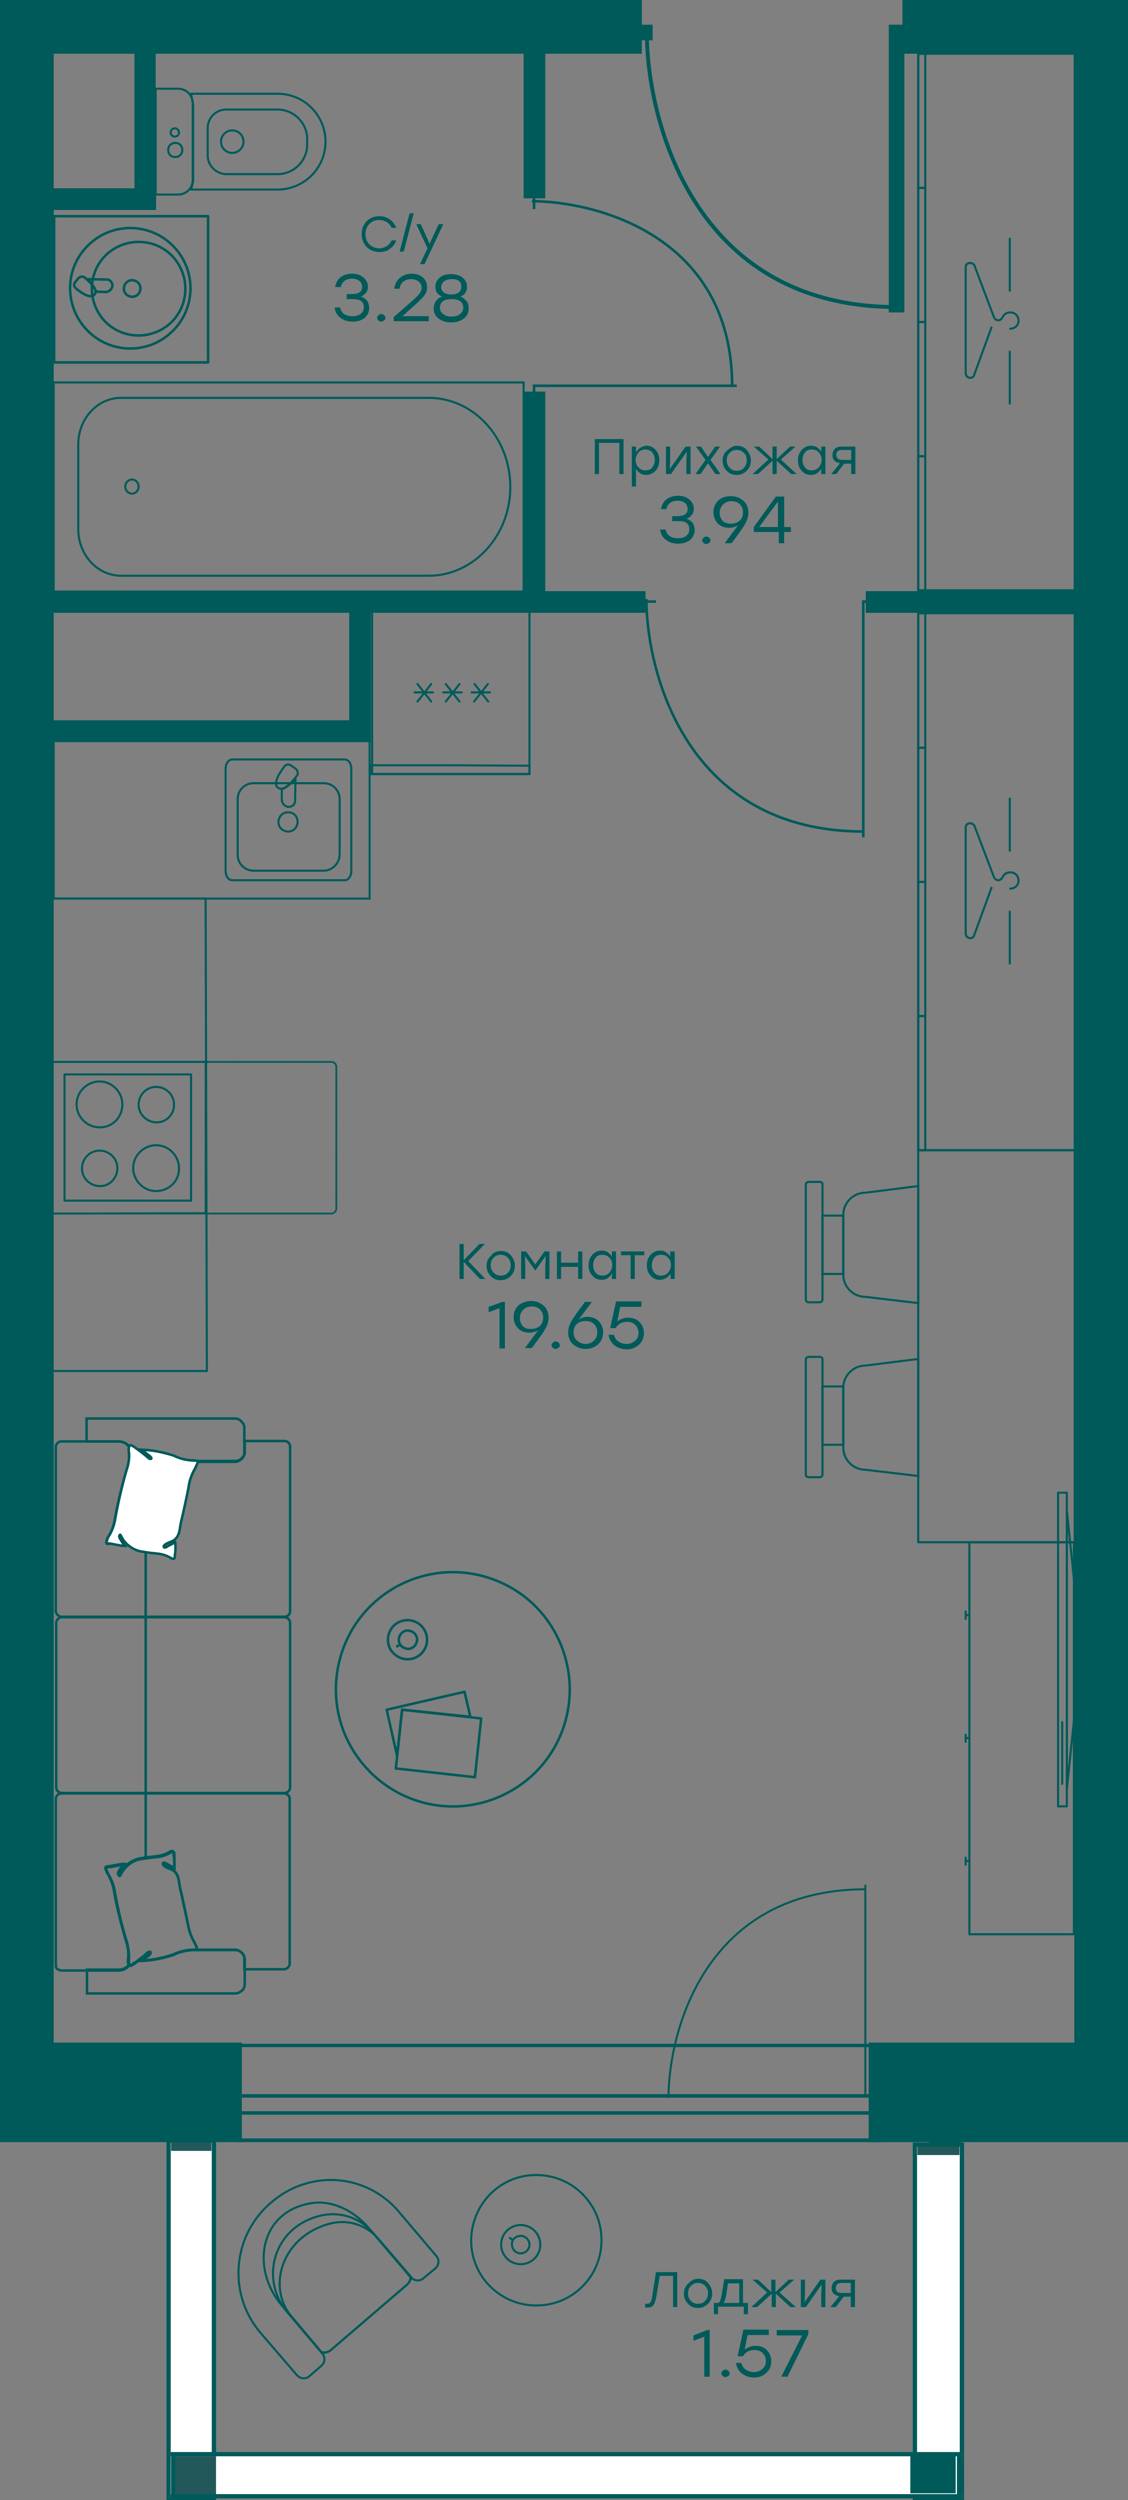 <?xml version="1.0" encoding="UTF-8" standalone="no"?>
<svg
   enable-background="new 0 0 700 700"
   viewBox="0 0 271 600.1"
   version="1.1"
   id="svg1382833"
   width="271"
   height="600.1"
   xmlns="http://www.w3.org/2000/svg"
   xmlns:svg="http://www.w3.org/2000/svg">
  <rect x="0" y="0" width="271" height="600.1" fill="#808080" stroke="none"/>
  <defs
     id="defs1382837" />
  <clipPath
     id="a">
    <path
       d="m 372.9,502.4 h 55.8 v 51.4 h -55.8 z"
       id="path1382406" />
  </clipPath>
  <clipPath
     id="b">
    <path
       d="m 342.1,96.3 h 49.4 v 52.3 h -49.4 z"
       id="path1382409" />
  </clipPath>
  <clipPath
     id="c">
    <path
       d="m 367.5,193.7 h 61.4 V 251 h -61.4 z"
       id="path1382412" />
  </clipPath>
  <g
     fill="#005a5a"
     id="g1382451"
     transform="translate(-214.5,-50)">
    <path
       d="m 214.5,540.3 h 58.1 v 23.9 h -58.1 z"
       id="path1382415" />
    <path
       d="m 423.2,540.3 h 62.3 v 23.9 h -62.3 z"
       id="path1382417" />
    <path
       d="M 214.5,50 H 368.7 V 62.9 H 214.5 Z"
       id="path1382419" />
    <path
       d="m 214.5,56.9 h 12.9 v 491.8 h -12.9 z"
       id="path1382421" />
    <path
       d="m 227.4,222.9 h 76.1 v 5.2 h -76.1 z"
       id="path1382423" />
    <path
       d="m 422.5,191.9 h 56.2 v 5.2 h -56.2 z"
       id="path1382425" />
    <path
       d="m 340.3,144 h 5.2 v 50.5 h -5.2 z"
       id="path1382427" />
    <path
       d="m 340.3,58 h 5.2 v 39.6 h -5.2 z"
       id="path1382429" />
    <path
       d="m 246.8,55.7 h 5.1 v 44.6 h -5.1 z"
       id="path1382431" />
    <path
       d="M 221.6,95.2 H 252 v 5.2 h -30.4 z"
       id="path1382433" />
    <path
       d="m 472.6,56.9 h 12.9 v 491.8 h -12.9 z"
       id="path1382435" />
    <path
       d="m 431.3,50 h 54.2 v 12.9 h -54.2 z"
       id="path1382437" />
    <path
       d="m 437.7,544.2 h 7.7 v 26.4 h -7.7 z"
       id="path1382439" />
    <path
       d="m 254.5,622.3 h 7.7 V 650 h -7.7 z"
       id="path1382441" />
    <path
       d="m 437.7,622.3 h 7.7 V 650 h -7.7 z"
       id="path1382443" />
    <path
       d="m 254.5,544.2 h 7.7 v 26.4 h -7.7 z"
       id="path1382445" />
    <path
       d="m 298.4,193.8 h 5.2 V 228 h -5.2 z"
       id="path1382447" />
    <path
       d="m 220,191.9 h 149.6 v 5.2 H 220 Z"
       id="path1382449" />
  </g>
  <g
     fill="none"
     stroke="#005a5a"
     id="g1382635"
     transform="translate(-214.5,-50)">
    <g
       stroke-width="0.5"
       id="g1382555">
      <g
         stroke-linecap="round"
         stroke-linejoin="round"
         id="g1382539">
        <path
           d="M 227.4,141.8 H 340.3 V 192 H 227.4 Z"
           id="path1382453" />
        <path
           d="m 317.5,188.2 h -73.9 c -5.7,0 -10.3,-5 -10.3,-11.2 v -20.3 c 0,-6.2 4.6,-11.2 10.3,-11.2 h 73.9 c 10.8,0 19.6,9.6 19.6,21.4 0,11.8 -8.9,21.3 -19.6,21.3 z"
           id="path1382455" />
        <ellipse
           cx="246.2"
           cy="166.8"
           rx="1.6"
           ry="1.7"
           id="ellipse1382457" />
        <path
           d="M 251.9,96.7 V 71.3 h 5.4 c 2,0 3.5,1.6 3.5,3.5 v 18.4 c 0,2 -1.6,3.5 -3.5,3.5 z"
           id="path1382459" />
        <path
           d="m 260.4,95.5 0.5,-1.9 V 75.2 l -0.5,-2.7 h 20.8 c 6.4,0 11.5,5.2 11.5,11.5 0,6.4 -5.2,11.5 -11.5,11.5 z"
           id="path1382461" />
        <path
           d="m 264.4,87.3 v -6.6 c 0,-2.4 2,-4.4 4.4,-4.4 h 12.4 c 3.9,0 7.1,3.2 7.1,7.1 v 1.3 c 0,3.9 -3.2,7.1 -7.1,7.1 h -12.4 c -2.4,-0.1 -4.4,-2 -4.4,-4.5 z"
           id="path1382463" />
        <path
           d="m 267.6,84 c 0,-1.5 1.2,-2.7 2.7,-2.7 1.5,0 2.7,1.2 2.7,2.7 0,1.5 -1.2,2.7 -2.7,2.7 -1.5,0 -2.7,-1.2 -2.7,-2.7 z"
           id="path1382465" />
        <path
           d="m 254.9,86 c 0,-0.9 0.7,-1.7 1.7,-1.7 1,0 1.7,0.7 1.7,1.7 0,1 -0.7,1.7 -1.7,1.7 -1,0 -1.7,-0.7 -1.7,-1.7 z"
           id="path1382467" />
        <path
           d="m 255.5,81.8 c 0,-0.6 0.5,-1 1,-1 0.6,0 1,0.5 1,1 0,0.6 -0.5,1 -1,1 -0.5,0 -1,-0.4 -1,-1 z"
           id="path1382469" />
        <path
           d="m 435.1,191.7 h 37.6 V 178.3 76.3 62.9 h -37.6 v 13.4 102 z"
           id="path1382471" />
        <path
           d="m 435.1,191.7 h 1.7 v -3.3 -25.5 -3.4 h -1.7 v 3.4 25.5 z"
           id="path1382473" />
        <path
           d="m 435.1,127.3 h 1.7 v 3.4 25.5 3.3 h -1.7 v -3.3 -25.5 z"
           id="path1382475" />
        <path
           d="m 435.1,95.1 h 1.7 v 3.3 25.5 3.4 h -1.7 v -3.4 -25.5 z"
           id="path1382477" />
        <path
           d="m 435.1,62.9 h 1.7 v 3.3 25.5 3.4 h -1.7 V 91.7 66.2 Z"
           id="path1382479" />
        <path
           d="m 457.2,128.9 c 1.1,0 2,-0.8 2,-1.9 0,-1.1 -0.8,-2 -1.9,-2 h -0.1 c -0.8,0 -1.5,0.4 -1.8,1.1 -0.2,0.4 -0.6,0.8 -1,0.8 -0.4,0 -0.8,-0.2 -1,-0.6 -0.1,-0.1 -0.2,-0.4 -0.2,-0.4 l -4.6,-12.2 c -0.3,-0.5 -0.9,-0.7 -1.5,-0.5 -0.4,0.2 -0.6,0.5 -0.6,0.9 v 25.5 c 0,0.6 0.5,1.1 1.1,1.1 0.4,0 0.8,-0.2 0.9,-0.6 l 4.2,-11.5"
           id="path1382481" />
        <path
           d="M 457.1,119.8 V 107.3"
           id="path1382483" />
        <path
           d="M 457.1,146.9 V 134.4"
           id="path1382485" />
        <path
           d="m 435.1,326.1 h 37.6 v -13.4 -102 -13.5 h -37.6 v 13.5 102 z"
           id="path1382487" />
        <path
           d="m 435.1,326.1 h 1.7 v -3.4 -25.5 -3.3 h -1.7 v 3.3 25.5 z"
           id="path1382489" />
        <path
           d="m 435.1,261.7 h 1.7 v 3.3 25.5 3.4 h -1.7 V 290.5 265 Z"
           id="path1382491" />
        <path
           d="m 435.1,229.5 h 1.7 v 3.3 25.5 3.4 h -1.7 v -3.4 -25.5 z"
           id="path1382493" />
        <path
           d="m 435.1,197.2 h 1.7 v 3.4 25.5 3.4 h -1.7 v -3.4 -25.5 z"
           id="path1382495" />
        <path
           d="m 457.2,263.3 c 1.1,0 2,-0.8 2,-1.9 0,-1.1 -0.8,-2 -1.9,-2 h -0.1 c -0.8,0 -1.5,0.4 -1.8,1.1 -0.2,0.4 -0.6,0.8 -1,0.8 -0.4,0 -0.8,-0.2 -1,-0.6 -0.1,-0.1 -0.2,-0.4 -0.2,-0.4 l -4.6,-12.1 c -0.3,-0.5 -0.9,-0.7 -1.5,-0.5 -0.4,0.2 -0.6,0.5 -0.6,0.9 v 25.5 c 0,0.6 0.5,1.1 1.1,1.1 0.4,0 0.8,-0.2 0.9,-0.6 l 4.2,-11.5"
           id="path1382497" />
        <path
           d="M 457.1,254.2 V 241.7"
           id="path1382499" />
        <path
           d="M 457.1,281.3 V 268.8"
           id="path1382501" />
        <path
           d="m 447.4,420.2 h 25.1 v 94.1 h -25.1 z"
           id="path1382503" />
        <path
           d="m 446.5,497.6 v -1.7"
           id="path1382505" />
        <path
           d="m 447.4,496.7 h -0.9"
           id="path1382507" />
        <path
           d="m 446.5,468.1 v -1.7"
           id="path1382509" />
        <path
           d="m 447.4,467.2 h -0.9"
           id="path1382511" />
        <path
           d="m 446.5,438.6 v -1.8"
           id="path1382513" />
        <path
           d="m 447.4,437.7 h -0.9"
           id="path1382515" />
        <path
           d="m 468.7,408.3 h 2.1 v 75.3 h -2.1 z"
           id="path1382517" />
        <path
           d="m 472.9,432.9 v 26.4 l -2.1,20.2 v -67 z"
           id="path1382519" />
        <path
           d="m 469.7,463.4 v 14.8"
           id="path1382521" />
        <path
           d="m 343.4,572.1 c 8.7,0 15.7,7.1 15.6,15.7 0,8.7 -7.1,15.7 -15.7,15.6 -8.7,0 -15.7,-7.1 -15.6,-15.7 0.1,-8.7 7.1,-15.7 15.7,-15.6 z"
           id="path1382523" />
        <path
           d="m 339.6,584.1 c 2.6,0 4.7,2.1 4.7,4.7 0,2.6 -2.1,4.7 -4.7,4.7 -2.6,0 -4.7,-2.1 -4.7,-4.7 0,-2.6 2.1,-4.7 4.7,-4.7 z"
           id="path1382525" />
        <path
           d="m 339.6,586.7 c 1.2,0 2.1,1 2.1,2.1 0,1.2 -1,2.1 -2.1,2.1 -1.2,0 -2.1,-1 -2.1,-2.1 -0.1,-1.2 0.9,-2.1 2.1,-2.1 z"
           id="path1382527" />
        <path
           d="M 337.7,587.7 337,587.2"
           id="path1382529" />
        <path
           d="m 282.2,603.4 c -7.7,-9.1 -5.2,-22.9 7.5,-24.6 4.7,-0.6 9.7,1.8 13.2,5.8 l 10.2,12 c 0,0.7 -0.3,1.4 -0.9,1.9 L 294,614.1 c -0.6,0.5 -1.5,0.7 -2.3,0.5 z"
           id="path1382531" />
        <path
           d="m 284.5,606 c -6,-7.1 -2.2,-19.4 9.5,-22.3 4.2,-1 8.5,0.4 11.3,3.6 l 8,9.3 c -0.1,0.7 -0.5,1.3 -1,1.8 L 294,614.1 c -0.6,0.5 -1.3,0.7 -2.1,0.7 z"
           id="path1382533" />
        <path
           d="m 287.8,574.2 c 8.2,-2.5 17.1,0.2 22.6,6.8 l 8.9,10.5 c 0.8,0.9 0.7,2.2 -0.2,3 l -2.9,2.4 c -0.9,0.8 -2.2,0.6 -3,-0.3 l -8.9,-10.4 c -2.9,-3.6 -7.5,-5.3 -12.1,-4.5 -12.1,2.4 -15.4,15.4 -8.7,23.3 l 8.4,9.9 c 0.8,0.9 0.7,2.2 -0.2,3 l -2.9,2.5 c -0.9,0.8 -2.2,0.6 -3,-0.3 l -8.6,-10 c -8,-9.2 -7,-23.2 2.2,-31.2 2.5,-2.2 5.3,-3.8 8.4,-4.7 z"
           id="path1382535" />
        <path
           d="m 435.1,326.1 h 37.6 v 94.1 h -37.6 z"
           id="path1382537" />
      </g>
      <g
         stroke-miterlimit="10"
         id="g1382553">
        <path
           d="m 412.1,341.8 v 14 h 5 v -14 z"
           id="path1382541" />
        <path
           d="M 408.1,334.3 V 362 c 0,0.4 0.3,0.6 0.7,0.6 h 2.6 c 0.4,0 0.7,-0.3 0.7,-0.6 v -27.7 c 0,-0.4 -0.3,-0.6 -0.7,-0.6 h -2.6 c -0.4,0 -0.7,0.3 -0.7,0.6 z"
           id="path1382543" />
        <path
           d="m 435.1,334.7 -12.7,1.6 c -2.9,0 -5.3,2.4 -5.3,5.3 V 356 c 0,2.9 2.4,5.3 5.3,5.3 l 12.7,1.5 z"
           id="path1382545" />
        <path
           d="m 412.1,382.8 v 14 h 5 v -14 z"
           id="path1382547" />
        <path
           d="M 408.1,376.3 V 404 c 0,0.4 0.3,0.6 0.7,0.6 h 2.6 c 0.4,0 0.7,-0.3 0.7,-0.6 v -27.7 c 0,-0.4 -0.3,-0.6 -0.7,-0.6 h -2.6 c -0.4,0 -0.7,0.3 -0.7,0.6 z"
           id="path1382549" />
        <path
           d="m 435.1,376.2 -12.7,1.6 c -2.9,0 -5.3,2.4 -5.3,5.3 v 14.4 c 0,2.9 2.4,5.3 5.3,5.3 l 12.7,1.5 z"
           id="path1382551" />
      </g>
    </g>
    <g
       stroke-linecap="round"
       stroke-linejoin="round"
       id="g1382571">
      <g
         stroke-width="0.6"
         id="g1382567">
        <path
           d="m 235,128.8 c 5.3,6 14.5,6.5 20.4,1.2 6,-5.3 6.5,-14.5 1.2,-20.4 -5.3,-6 -14.5,-6.5 -20.4,-1.2 -6,5.3 -6.5,14.4 -1.2,20.4 z"
           id="path1382557" />
        <path
           d="m 239.4,126.8 c 4.1,4.6 11.2,5 15.9,0.9 4.6,-4.1 5,-11.2 0.9,-15.9 -4.1,-4.6 -11.2,-5 -15.9,-0.9 -4.6,4.1 -5,11.2 -0.9,15.9 z"
           id="path1382559" />
        <path
           d="m 244.3,118.9 c -0.2,1.1 0.5,2.1 1.6,2.3 1.1,0.2 2.1,-0.5 2.3,-1.6 0.2,-1.1 -0.5,-2.1 -1.6,-2.3 -0.6,-0.1 -1.1,0 -1.6,0.4 -0.4,0.3 -0.6,0.8 -0.7,1.2 z"
           id="path1382561" />
        <path
           d="m 235.4,117 c 1,0.8 1.7,1.9 2.2,3 l 2.2,0.1 c 0.8,0 1.5,-0.5 1.7,-1.4 0.1,-0.6 -0.3,-1.2 -0.8,-1.5 -0.2,-0.1 -0.4,-0.1 -0.6,-0.1 z"
           id="path1382563" />
        <path
           d="m 233.3,116.8 -0.7,0.9 c -0.1,0.1 -0.2,0.2 -0.2,0.3 0,0.1 -0.1,0.3 -0.1,0.4 0,0.1 0,0.3 0.1,0.4 0.1,0.1 0.1,0.2 0.2,0.3 0.8,0.7 3.5,2.9 4.6,1.6 1.1,-1.3 -1.7,-3.5 -2.5,-4.2 -0.4,-0.2 -1,-0.1 -1.4,0.3 z"
           id="path1382565" />
      </g>
      <path
         d="m 241.1,137 h -13.6 v -35.1 h 37 V 137 Z"
         stroke-width="0.617"
         id="path1382569" />
    </g>
    <g
       stroke-width="0.5"
       id="g1382631">
      <g
         stroke-linejoin="round"
         id="g1382597">
        <path
           d="m 341.7,235.8 h -37.8 v -39.1 h 37.8 z"
           id="path1382573" />
        <g
           stroke-linecap="round"
           id="g1382595">
          <path
             d="m 341.7,233.8 -18.8,-0.1 h -19.5 v 2.1 h 38.3 z"
             id="path1382575" />
          <path
             d="m 314.8,218.4 3.3,-4.2"
             id="path1382577" />
          <path
             d="m 318.1,218.4 -3.3,-4.2"
             id="path1382579" />
          <path
             d="m 318.5,216.2 h -4.4"
             id="path1382581" />
          <path
             d="m 321.6,218.4 3.3,-4.2"
             id="path1382583" />
          <path
             d="m 324.9,218.4 -3.3,-4.2"
             id="path1382585" />
          <path
             d="M 325.4,216.2 H 321"
             id="path1382587" />
          <path
             d="m 328.4,218.4 3.3,-4.2"
             id="path1382589" />
          <path
             d="m 331.8,218.4 -3.3,-4.2"
             id="path1382591" />
          <path
             d="m 332.2,216.2 h -4.4"
             id="path1382593" />
        </g>
      </g>
      <path
         d="m 227.4,265.7 v -37.8 h 75.9 v 37.8 h -37.8 z"
         stroke-miterlimit="22.926"
         id="path1382599" />
      <path
         d="m 264.2,379.1 h -37.4 l -0.2,-113.4 h 37.3 z"
         stroke-miterlimit="22.926"
         id="path1382601" />
      <g
         stroke-linecap="round"
         id="g1382629">
        <g
           stroke-linejoin="round"
           id="g1382613">
          <path
             d="m 230,307.9 h 30.4 v 30.3 H 230 Z"
             id="path1382603" />
          <path
             d="m 242.7,330.6 c 0.1,-2.4 -1.8,-4.3 -4.1,-4.4 -2.4,-0.1 -4.3,1.8 -4.4,4.1 -0.1,2.4 1.8,4.3 4.1,4.4 h 0.2 c 2.2,0.1 4.1,-1.8 4.2,-4.1 z"
             id="path1382605" />
          <path
             d="m 257.5,330.6 c 0.1,-3 -2.3,-5.6 -5.3,-5.7 -3,-0.1 -5.6,2.3 -5.7,5.3 -0.1,3 2.3,5.6 5.3,5.7 h 0.2 c 3,0 5.5,-2.3 5.5,-5.3 z"
             id="path1382607" />
          <path
             d="m 243.9,315.3 c 0.1,-3 -2.3,-5.6 -5.3,-5.7 -3,-0.1 -5.6,2.3 -5.7,5.3 -0.1,3 2.3,5.6 5.3,5.7 h 0.2 c 3,0.1 5.4,-2.3 5.5,-5.3 z"
             id="path1382609" />
          <path
             d="m 256.3,315.3 c 0.1,-2.4 -1.8,-4.3 -4.1,-4.4 -2.4,-0.1 -4.3,1.8 -4.4,4.1 -0.1,2.3 1.8,4.3 4.1,4.4 h 0.2 c 2.2,0.1 4.2,-1.8 4.2,-4.1 z"
             id="path1382611" />
        </g>
        <path
           d="m 226.8,304.9 h 67.3 c 0.7,0 1.2,0.5 1.2,1.2 v 34 c 0,0.7 -0.6,1.2 -1.2,1.2 h -67.5"
           stroke-dasharray="0.046, 0.461"
           stroke-miterlimit="10"
           id="path1382615" />
        <g
           stroke-linejoin="round"
           id="g1382627">
          <path
             d="m 297.3,261.3 h -27 c -0.9,0 -1.6,-1 -1.6,-2.2 v -24.6 c 0,-1.2 0.7,-2.2 1.6,-2.2 h 27 c 0.9,0 1.6,1 1.6,2.2 v 24.6 c 0,1.2 -0.7,2.2 -1.6,2.2 z"
             id="path1382617" />
          <path
             d="m 292.3,259 h -16.9 c -2.1,0 -3.8,-1.7 -3.8,-3.8 v -13.4 c 0,-2.1 1.7,-3.8 3.8,-3.8 h 16.9 c 2.1,0 3.8,1.7 3.8,3.8 v 13.4 c -0.1,2.1 -1.8,3.8 -3.8,3.8 z"
             id="path1382619" />
          <path
             d="m 283.8,245 c -1.3,-0.1 -2.3,0.9 -2.4,2.2 -0.1,1.3 0.9,2.3 2.2,2.4 1.3,0.1 2.3,-0.9 2.4,-2.2 v -0.1 c 0,-1.3 -0.9,-2.3 -2.2,-2.3 z"
             id="path1382621" />
          <path
             d="m 285.5,236.9 c -0.9,1.1 -2,2 -3.3,2.6 v 2.4 c 0,0.9 0.7,1.7 1.6,1.8 0.9,0 1.6,-0.6 1.6,-1.5 0,-0.1 0,-0.2 0,-0.3 z"
             id="path1382623" />
          <path
             d="m 285.5,234.5 -1,-0.7 c -0.5,-0.4 -1.2,-0.4 -1.6,0.1 -0.7,0.9 -3.1,4.1 -1.6,5.2 1.5,1.1 3.9,-2.1 4.6,-3 0.3,-0.5 0.1,-1.2 -0.4,-1.6 z"
             id="path1382625" />
        </g>
      </g>
    </g>
    <path
       d="m 263.9,341.2 v -36.3 h -37.2 v 36.4 z"
       stroke-linecap="round"
       stroke-linejoin="round"
       stroke-width="0.44"
       id="path1382633" />
  </g>
  <path
     d="m 219.8,514.8 h 11.3 v 84.8 h -11.3 z"
     fill="#ffffff"
     id="path1382637" />
  <g
     stroke="#23585b"
     id="g1382645"
     transform="translate(-214.5,-50)">
    <path
       d="M 445.6,650 V 564.4"
       fill="none"
       id="path1382639" />
    <path
       d="M 434.3,650 V 564.4"
       fill="none"
       id="path1382641" />
    <path
       d="m 435.4,565.2 h 9.1 v 1.6 h -9.1 z"
       fill="#23585b"
       id="path1382643" />
  </g>
  <path
     d="m 221.1,597.5 h 9.1 v 1.6 h -9.1 z"
     fill="#005a5a"
     stroke="#005a5a"
     id="path1382647" />
  <path
     d="m 219.8,514.8 h 11.3 v 84.8 h -11.3 z"
     fill="none"
     stroke="#005a5a"
     id="path1382649" />
  <path
     d="m 40.5,513.8 h 10.9 v 85.8 H 40.5 Z"
     fill="#ffffff"
     id="path1382651" />
  <g
     stroke="#23585b"
     id="g1382659"
     transform="translate(-214.5,-50)">
    <path
       d="M 265.9,650 V 563.4"
       fill="none"
       id="path1382653" />
    <path
       d="M 255,650 V 563.4"
       fill="none"
       id="path1382655" />
    <path
       d="m 256.1,564.2 h 8.7 v 1.6 h -8.7 z"
       fill="#23585b"
       id="path1382657" />
  </g>
  <path
     d="m 41.8,597.5 h 8.7 v 1.6 h -8.7 z"
     fill="#005a5a"
     stroke="#005a5a"
     id="path1382661" />
  <path
     d="m 40.5,513.8 h 10.9 v 85.8 H 40.5 Z"
     fill="none"
     stroke="#005a5a"
     id="path1382663" />
  <path
     d="m 41.6,589.1 h 188.8 v 10.1 H 41.6 Z"
     fill="#ffffff"
     id="path1382665" />
  <g
     stroke="#23585b"
     id="g1382673"
     transform="translate(-214.5,-50)">
    <path
       d="M 445.8,639.1 H 255.1"
       fill="none"
       id="path1382667" />
    <path
       d="M 445.8,649.2 H 255.1"
       fill="none"
       id="path1382669" />
    <path
       d="m 257,640.1 h 8.9 v 8.1 H 257 Z"
       fill="#23585b"
       id="path1382671" />
  </g>
  <path
     d="m 219.2,589.9 h 9.9 v 8.1 h -9.9 z"
     fill="#005a5a"
     stroke="#005a5a"
     id="path1382675" />
  <path
     d="m 41.6,589.1 h 188.8 v 10.1 H 41.6 Z"
     fill="none"
     stroke="#005a5a"
     id="path1382677" />
  <path
     d="m 211.1,491.4 v 21.9 H 57.7 v -21.9 z m 0.8,-0.8 h -155 v 23.6 h 155 z"
     fill="#005a5a"
     id="path1382679" />
  <g
     stroke="#005a5a"
     id="g1382747"
     transform="translate(-214.5,-50)">
    <g
       fill="none"
       id="g1382743">
      <path
         d="m 426.4,557.2 h -155"
         stroke-width="0.839"
         id="path1382681" />
      <path
         d="m 426.4,553.1 h -155"
         stroke-width="0.839"
         id="path1382683" />
      <g
         clip-path="url(#a)"
         stroke-width="0.479"
         id="g1382689">
        <path
           d="m 427.3,553.1 h -4.9 v -50.7 m -49.5,50.7 h 4.2"
           id="path1382685" />
        <path
           d="m 375.1,553.6 c 0,-15.6 8.6,-50.1 47.4,-50.1"
           id="path1382687" />
      </g>
      <path
         d="M 429.9,125 V 57.8 h 6.8 m -65.4,0 h -5.5"
         stroke-width="3.747"
         id="path1382691" />
      <path
         d="m 369.9,57.8 c 0,20.5 10.9,65.9 60,65.9"
         stroke-width="0.937"
         id="path1382693" />
      <g
         clip-path="url(#b)"
         stroke-width="0.62"
         id="g1382699">
        <path
           d="m 342.8,147.2 v -4.6 h 48.7 M 342.8,96.3 v 3.9"
           id="path1382695" />
        <path
           d="m 342.3,98.3 c 15,0 48.1,8.1 48.1,44.5"
           id="path1382697" />
      </g>
      <g
         clip-path="url(#c)"
         stroke-width="0.62"
         id="g1382705">
        <path
           d="m 421.9,251 v -56.6 h 5.4 m -55.2,0 h -4.6"
           id="path1382701" />
        <path
           d="m 369.8,193.8 c 0,17.4 9.5,55.8 52.2,55.8"
           id="path1382703" />
      </g>
      <g
         stroke-width="0.6"
         id="g1382741">
        <g
           stroke-linecap="round"
           stroke-linejoin="round"
           id="g1382719">
          <path
             d="m 313.4,481.8 c 14.5,5.5 30.8,-1.9 36.2,-16.4 5.4,-14.5 -1.9,-30.8 -16.4,-36.2 -14.5,-5.5 -30.8,1.9 -36.2,16.4 -2.6,7 -2.4,14.7 0.7,21.5 3.1,6.8 8.8,12.1 15.7,14.7 z"
             id="path1382707" />
          <path
             d="m 311.1,460.4 -1.2,11.1 -2.5,-11.1 18.7,-4.3 1.4,6 z"
             id="path1382709" />
          <path
             d="m 311.1,460.4 -1.5,14.1 19,2.1 1.5,-14.1 z"
             id="path1382711" />
          <path
             d="m 312.4,448.3 c 2.6,0 4.7,-2.1 4.7,-4.7 0,-2.6 -2.1,-4.7 -4.7,-4.7 -2.6,0 -4.7,2.1 -4.7,4.7 0,1.3 0.5,2.5 1.4,3.3 0.9,0.9 2.1,1.4 3.3,1.4 z"
             id="path1382713" />
          <path
             d="m 312.4,445.8 c 1.2,0.1 2.2,-0.9 2.3,-2.1 0.1,-1.2 -0.9,-2.2 -2.1,-2.3 -1.2,-0.1 -2.2,0.9 -2.3,2.1 0,0.6 0.2,1.2 0.6,1.6 0.4,0.4 1,0.6 1.5,0.7 z"
             id="path1382715" />
          <path
             d="m 310.6,444.8 -0.7,0.4"
             id="path1382717" />
        </g>
        <g
           stroke-miterlimit="10"
           id="g1382739">
          <path
             d="M 249.5,495.8 V 480.4"
             id="path1382721" />
          <path
             d="m 235.4,522.8 h 7.6 c 0.5,0 0.9,-0.1 1.4,-0.3 0.4,-0.2 0.8,-0.5 1.1,-0.9 0,0.3 0.3,0.4 0.6,0.2 0.3,-0.2 0.9,-0.5 1.2,-0.8 0.8,-0.6 1.5,-1.2 2.2,-1.7 0.2,-0.2 0.5,-0.4 0.7,-0.6 0.2,-0.2 1.2,0 -0.5,1.1 l -1.2,0.9 c 2.6,-0.1 5.1,-0.6 7.6,-1.4 1.6,-0.8 3.4,-1.2 5.2,-1.2 h 0.3 9.2 c 0.3,0 0.6,0 0.9,0.1 0.3,0.1 0.6,0.3 0.8,0.5 0.2,0.2 0.4,0.5 0.6,0.7 0.1,0.3 0.2,0.6 0.2,0.9 v 6 c 0,0.3 -0.1,0.6 -0.2,0.9 -0.1,0.3 -0.3,0.5 -0.6,0.7 -0.2,0.2 -0.5,0.4 -0.8,0.5 -0.3,0.1 -0.6,0.1 -0.9,0.1 h -35.4 z"
             id="path1382723" />
          <path
             d="m 227.9,521.3 v -39.4 c 0,-0.4 0.1,-0.7 0.4,-1 0.3,-0.3 0.6,-0.4 1,-0.4 h 53.4 c 0.4,0 0.7,0.1 1,0.4 0.3,0.3 0.4,0.6 0.4,1 v 39.4 c 0,0.2 0,0.4 -0.1,0.5 -0.1,0.2 -0.2,0.3 -0.3,0.5 -0.1,0.1 -0.3,0.2 -0.5,0.3 -0.2,0.1 -0.4,0.1 -0.5,0.1 h -9.5 v -2.5 c 0,-0.3 -0.1,-0.6 -0.2,-0.9 -0.1,-0.3 -0.3,-0.5 -0.6,-0.7 -0.2,-0.2 -0.5,-0.4 -0.8,-0.5 -0.3,-0.1 -0.6,-0.1 -0.9,-0.1 h -9.1 c 0.2,0 0.2,-0.3 0.1,-0.6 -0.1,-0.4 -0.4,-0.9 -0.6,-1.3 -0.8,-1.4 -1.2,-2.9 -1.5,-4.4 -0.4,-1.7 -1.4,-6.6 -1.8,-8.3 -0.4,-1.7 -0.2,-3.4 -1.7,-4.4 -0.4,-0.3 -1.2,-0.5 -1.9,-0.9 -0.7,-0.4 -0.7,-1.3 0,-0.8 0.7,0.4 1.4,0.8 2.2,1.2 0,-1 0,-2 0,-3.1 0,-1.1 -0.2,-1.1 -1.1,-0.6 -1,0.6 -2.1,0.9 -3.3,1 -1,0.1 -2.1,0.2 -3.1,0.4 -1.2,0.1 -2.3,0.5 -3.2,1.2 -1,0.7 -1.7,1.6 -2.2,2.6 -0.2,0.6 -0.6,0.3 -0.4,-0.4 0.4,-0.7 0.8,-1.4 1.3,-2 -0.9,0 -3,0.6 -3.8,0.6 -0.9,0 -0.7,0.2 -0.5,0.7 0.2,0.5 0.4,0.9 0.6,1.3 0.7,1.2 1.2,2.6 1.4,4 0.7,3.9 1.6,7.8 2.8,11.7 0.4,1.3 0.6,2.7 0.6,4.2 -0.1,0.5 -0.1,1 0,1.5 v 0.2 c -0.3,0.4 -0.7,0.7 -1.1,0.9 -0.4,0.2 -0.9,0.3 -1.4,0.3 h -13.7 c -0.2,0 -0.4,-0.1 -0.6,-0.1 -0.2,-0.1 -0.3,-0.2 -0.5,-0.3 -0.1,-0.1 -0.2,-0.3 -0.3,-0.5 0.1,-0.4 0,-0.6 0,-0.8 z"
             id="path1382725" />
          <path
             d="M 228,439.6 V 479 c 0,0.8 0.6,1.4 1.4,1.4 h 53.4 c 0.8,0 1.4,-0.6 1.4,-1.4 v -39.4 c 0,-0.8 -0.6,-1.4 -1.4,-1.4 h -53.4 c -0.8,0 -1.4,0.7 -1.4,1.4 z"
             id="path1382727" />
          <path
             d="M 249.5,480.5 V 438.2"
             id="path1382729" />
          <path
             d="M 249.5,438.2 V 418"
             id="path1382731" />
          <path
             d="m 261.3,400.6 c -1.8,0 -3.6,-0.4 -5.2,-1.2 -2.4,-0.8 -5,-1.3 -7.6,-1.4 l 1.2,1 c 1.7,1.1 1,1.4 0.5,1.1 l -0.7,-0.6 c -0.7,-0.6 -1.4,-1.1 -2.2,-1.7 -0.4,-0.3 -0.8,-0.6 -1.2,-0.8 -0.4,-0.2 -0.6,0 -0.7,0.2 -0.3,-0.4 -0.6,-0.7 -1.1,-0.9 -0.4,-0.2 -0.9,-0.3 -1.4,-0.3 h -7.6 v -5.5 h 35.4 c 0.3,0 0.6,0 0.9,0.1 0.3,0.1 0.6,0.3 0.8,0.5 0.2,0.2 0.4,0.5 0.6,0.7 0.1,0.3 0.2,0.6 0.2,0.9 v 6 c 0,0.3 -0.1,0.6 -0.2,0.9 -0.1,0.3 -0.3,0.5 -0.6,0.7 -0.2,0.2 -0.5,0.4 -0.8,0.5 -0.3,0.1 -0.6,0.1 -0.9,0.1 h -9 c -0.1,-0.1 -0.2,-0.2 -0.4,-0.3 z"
             id="path1382733" />
          <path
             d="m 227.9,436.8 v -39.4 c 0,-0.4 0.1,-0.7 0.4,-1 0.3,-0.3 0.6,-0.4 1,-0.4 H 243 c 0.5,0 0.9,0.1 1.4,0.3 0.4,0.2 0.8,0.5 1.1,0.9 v 0.1 c -0.1,0.5 -0.1,1 0,1.4 0.1,1.4 -0.1,2.8 -0.6,4.2 -1.1,3.8 -2.1,7.7 -2.8,11.7 -0.2,1.4 -0.7,2.8 -1.4,4 -0.3,0.4 -0.5,0.8 -0.6,1.3 -0.2,0.5 0,0.8 0.5,0.7 1,-0.2 2,-0.1 3,0.2 0.4,-1.8 0.9,-3.5 1.3,-4.7 0.4,-1.3 0.6,-2.7 0.6,-4.2 -0.1,-0.5 -0.1,-1 0,-1.4 0,-0.4 0.3,-0.6 0.7,-0.3 0.4,0.2 0.8,0.5 1.2,0.8 0.8,0.6 1.5,1.1 2.2,1.7 l 0.7,0.6 c 0.5,0.3 1.2,0 -0.5,-1.1 l -1.2,-1 c 2.6,0.1 5.1,0.6 7.6,1.4 0.7,0.3 1.5,0.6 2.2,0.8 0.5,-2.2 1.1,-5.1 1.4,-6.4 0.2,-1.6 0.7,-3 1.5,-4.4 0.2,-0.4 0.4,-0.8 0.6,-1.3 0.1,-0.3 0,-0.5 0,-0.6 h 8.9 c 0.3,0 0.6,0 0.9,-0.1 0.3,-0.1 0.6,-0.3 0.8,-0.5 0.2,-0.2 0.4,-0.5 0.6,-0.7 0.2,-0.2 0.2,-0.6 0.2,-0.9 v -2.6 h 9.5 c 0.4,0 0.7,0.1 1,0.4 0.3,0.3 0.4,0.6 0.4,1 v 39.4 c 0,0.4 -0.1,0.7 -0.4,1 -0.3,0.3 -0.6,0.4 -1,0.4 h -53.4 c -0.4,0 -0.7,-0.1 -1,-0.4 -0.3,-0.2 -0.4,-0.5 -0.5,-0.9 z"
             id="path1382735" />
          <path
             d="m 256.4,498.4 c -0.7,-0.4 -1.6,-0.9 -2.2,-1.2 -0.6,-0.3 -0.9,0.3 0,0.8 0.9,0.5 1.5,0.6 1.9,0.9 1.5,1.1 1.3,2.8 1.7,4.4 0.4,1.6 1.5,6.6 1.8,8.3 0.2,1.6 0.7,3 1.5,4.4 0.2,0.4 0.4,0.8 0.6,1.3 0.2,0.5 0,0.7 -0.5,0.7 -1.8,0 -3.6,0.4 -5.2,1.2 -2.5,0.8 -5,1.3 -7.6,1.4 l 1.2,-0.9 c 1.7,-1.1 1,-1.4 0.5,-1.1 -0.5,0.3 -0.5,0.4 -0.7,0.6 -0.7,0.6 -1.4,1.1 -2.2,1.7 -0.4,0.3 -0.8,0.5 -1.2,0.8 -0.4,0.3 -0.6,0 -0.7,-0.3 -0.1,-0.5 -0.1,-1 0,-1.5 0.1,-1.4 -0.1,-2.8 -0.6,-4.2 -1.1,-3.8 -2.1,-7.7 -2.8,-11.7 -0.2,-1.4 -0.7,-2.7 -1.4,-4 -0.3,-0.4 -0.5,-0.9 -0.6,-1.3 -0.2,-0.5 0,-0.7 0.5,-0.7 0.5,0 2.9,-0.6 3.8,-0.6 -0.5,0.6 -0.9,1.3 -1.3,2 -0.2,0.6 0.2,1 0.4,0.4 0.5,-1.1 1.3,-2 2.2,-2.6 1,-0.7 2.1,-1.1 3.2,-1.2 1,-0.2 2.1,-0.3 3.1,-0.4 1.1,-0.1 2.3,-0.4 3.3,-1 0.9,-0.5 1.1,-0.4 1.1,0.6 0.2,1.1 0.2,2.3 0.2,3.2 z"
             id="path1382737" />
        </g>
      </g>
    </g>
    <path
       d="m 256.6,420.2 c -0.7,0.4 -1.6,0.8 -2.2,1.2 -0.6,0.3 -0.9,-0.3 0,-0.8 0.9,-0.5 1.5,-0.6 1.9,-0.9 1.5,-1.1 1.3,-2.8 1.7,-4.4 0.4,-1.6 1.5,-6.6 1.8,-8.3 0.2,-1.6 0.7,-3 1.5,-4.4 0.2,-0.4 0.4,-0.8 0.6,-1.3 0.2,-0.5 0,-0.7 -0.5,-0.7 -1.8,0 -3.6,-0.4 -5.2,-1.2 -2.5,-0.8 -5,-1.3 -7.6,-1.4 l 1.2,1 c 1.7,1.1 1,1.4 0.5,1.1 l -0.7,-0.6 c -0.7,-0.6 -1.4,-1.1 -2.2,-1.7 -0.4,-0.3 -0.8,-0.6 -1.2,-0.8 -0.4,-0.2 -0.6,0 -0.7,0.3 -0.1,0.5 -0.1,1 0,1.4 0.1,1.4 -0.1,2.8 -0.6,4.2 -1.1,3.8 -2,7.7 -2.7,11.6 -0.2,1.4 -0.7,2.8 -1.4,4 -0.3,0.4 -0.5,0.8 -0.6,1.3 -0.2,0.5 0,0.7 0.5,0.7 0.5,0 2.9,0.6 3.8,0.6 -0.5,-0.6 -0.9,-1.3 -1.3,-2 -0.2,-0.6 0.2,-1 0.4,-0.4 0.5,1.1 1.3,2 2.2,2.6 1,0.7 2.1,1.1 3.2,1.2 1,0.2 2.1,0.3 3.1,0.4 1.1,0.1 2.3,0.4 3.3,1 0.9,0.5 1.1,0.4 1.1,-0.6 0.2,-1 0.2,-2.2 0.1,-3.1 z"
       fill="#ffffff"
       stroke-miterlimit="10"
       stroke-width="0.6"
       id="path1382745" />
  </g>
  <g
     fill="#005a5a"
     id="g1382831"
     transform="translate(-214.5,-50)">
    <path
       d="m 384.4,609.3 h 0.6 v 11.2 h -1.3 v -9.6 l -2.6,1 v -1.3 z"
       id="path1382749" />
    <path
       d="m 388.1,619.1 c 0.2,-0.2 0.4,-0.3 0.7,-0.3 0.3,0 0.5,0.1 0.7,0.3 0.2,0.2 0.3,0.4 0.3,0.6 0,0.2 -0.1,0.5 -0.3,0.6 -0.2,0.1 -0.4,0.3 -0.7,0.3 -0.3,0 -0.5,-0.1 -0.7,-0.3 -0.2,-0.2 -0.3,-0.4 -0.3,-0.6 0,-0.2 0.1,-0.4 0.3,-0.6 z"
       id="path1382751" />
    <path
       d="m 396,613.1 c 1.1,0 2,0.3 2.7,1 0.7,0.7 1.1,1.6 1.1,2.7 0,1.1 -0.4,2.1 -1.2,2.8 -0.8,0.7 -1.7,1.1 -2.9,1.1 -1.1,0 -2.1,-0.3 -2.9,-0.9 -0.8,-0.6 -1.3,-1.5 -1.5,-2.6 h 1.3 c 0.2,0.7 0.5,1.3 1.1,1.6 0.5,0.4 1.2,0.6 2,0.6 0.8,0 1.4,-0.3 2,-0.8 0.6,-0.5 0.8,-1.1 0.8,-1.9 0,-0.8 -0.3,-1.4 -0.8,-1.9 -0.5,-0.5 -1.2,-0.7 -2,-0.7 -1.2,0 -2.1,0.5 -2.7,1.5 h -1.3 l 1.4,-6.4 h 6.1 v 1.3 h -5.1 l -0.7,3.5 c 0.8,-0.6 1.6,-0.9 2.6,-0.9 z"
       id="path1382753" />
    <path
       d="m 401.1,609.3 h 7.6 v 1 l -5,10.2 h -1.5 l 5,-9.9 h -6.1 z"
       id="path1382755" />
    <path
       d="m 372.1,595.4 h 5.1 v 8.4 h -1 v -7.5 H 373 l -0.8,4.9 c -0.2,1 -0.4,1.7 -0.7,2.1 -0.3,0.4 -0.7,0.6 -1.3,0.6 -0.3,0 -0.5,0 -0.7,0 V 603 h 0.5 c 0.3,0 0.6,-0.1 0.8,-0.4 0.2,-0.3 0.3,-0.7 0.4,-1.5 z"
       id="path1382757" />
    <path
       d="m 382.2,597 c 1,0 1.8,0.3 2.4,1 0.6,0.7 1,1.5 1,2.5 0,1 -0.3,1.8 -1,2.5 -0.7,0.7 -1.5,1 -2.4,1 -1,0 -1.8,-0.3 -2.4,-1 -0.7,-0.7 -1,-1.5 -1,-2.4 0,-1 0.3,-1.8 1,-2.4 0.7,-0.8 1.5,-1.2 2.4,-1.2 z m 1.7,1.7 c -0.5,-0.5 -1,-0.7 -1.7,-0.7 -0.7,0 -1.2,0.2 -1.7,0.7 -0.5,0.5 -0.7,1.1 -0.7,1.8 0,0.7 0.2,1.3 0.7,1.8 0.5,0.5 1,0.7 1.7,0.7 0.7,0 1.3,-0.2 1.7,-0.7 0.5,-0.5 0.7,-1.1 0.7,-1.8 0,-0.7 -0.2,-1.3 -0.7,-1.8 z"
       id="path1382759" />
    <path
       d="m 393,602.8 h 1.2 v 2.7 h -1 v -1.8 h -1.2 -5 v 1.8 h -1 v -2.7 h 1.1 c 0.4,-0.2 0.6,-0.9 0.8,-2.1 l 0.6,-3.6 h 4.5 z m -4.7,0 h 3.8 v -4.7 h -2.7 l -0.4,2.7 c -0.2,1 -0.4,1.7 -0.7,2 z"
       id="path1382761" />
    <path
       d="m 405.7,603.8 h -1.3 l -3.5,-3.2 v 3.2 h -1 v -3.2 l -3.5,3.2 H 395 l 3.8,-3.5 -3.5,-3.1 h 1.3 l 3.2,3 v -3 h 1 v 3 l 3.2,-3 h 1.3 l -3.5,3.1 z"
       id="path1382763" />
    <path
       d="m 411.6,597.2 h 1.2 v 6.6 h -1 v -3.2 l 0.1,-2.2 -3.8,5.4 h -1.2 v -6.6 h 1 v 3.2 l -0.1,2.2 z"
       id="path1382765" />
    <path
       d="m 416.7,597.2 h 3.2 v 6.6 h -1 v -2.5 h -1.7 l -1.9,2.5 H 414 l 2.1,-2.6 c -0.5,-0.1 -1,-0.3 -1.3,-0.6 -0.3,-0.3 -0.5,-0.7 -0.5,-1.3 0,-0.7 0.2,-1.2 0.6,-1.6 0.4,-0.4 1,-0.5 1.8,-0.5 z m 0.1,3.2 h 2.1 V 598 h -2.2 c -0.9,0 -1.4,0.4 -1.4,1.2 0,0.9 0.5,1.2 1.5,1.2 z"
       id="path1382767" />
    <path
       d="m 335.2,362.5 h 0.6 v 11.2 h -1.3 V 364 l -2.6,1 v -1.3 z"
       id="path1382769" />
    <path
       d="m 342.1,362.3 c 1.2,0 2.2,0.4 3,1.1 0.8,0.7 1.2,1.7 1.2,2.9 0,0.9 -0.3,1.8 -0.8,2.7 -0.5,0.9 -1.6,2.4 -3.1,4.4 -0.1,0.1 -0.1,0.2 -0.2,0.2 h -1.6 l 3.2,-4.3 c -0.7,0.4 -1.4,0.6 -2.1,0.6 -1.1,0 -2,-0.3 -2.7,-1 -0.7,-0.7 -1.1,-1.6 -1.1,-2.7 0,-1.2 0.4,-2.1 1.2,-2.9 0.8,-0.6 1.8,-1 3,-1 z m 0,6.7 c 0.8,0 1.5,-0.2 2.1,-0.7 0.5,-0.5 0.8,-1.1 0.8,-2 0,-0.9 -0.3,-1.5 -0.8,-2 -0.5,-0.5 -1.2,-0.7 -2,-0.7 -0.8,0 -1.5,0.3 -2,0.8 -0.5,0.5 -0.8,1.2 -0.8,2 0,0.8 0.3,1.5 0.8,2 0.5,0.5 1,0.6 1.9,0.6 z"
       id="path1382771" />
    <path
       d="m 347.3,372.3 c 0.2,-0.2 0.4,-0.3 0.7,-0.3 0.3,0 0.5,0.1 0.7,0.3 0.2,0.2 0.3,0.4 0.3,0.6 0,0.2 -0.1,0.5 -0.3,0.6 -0.2,0.1 -0.4,0.3 -0.7,0.3 -0.3,0 -0.5,-0.1 -0.7,-0.3 -0.2,-0.2 -0.3,-0.4 -0.3,-0.6 0,-0.2 0.2,-0.4 0.3,-0.6 z"
       id="path1382773" />
    <path
       d="m 355.6,366.1 c 1.1,0 2,0.3 2.7,1 0.7,0.7 1.1,1.6 1.1,2.7 0,1.2 -0.4,2.1 -1.2,2.9 -0.8,0.7 -1.8,1.1 -3,1.1 -1.2,0 -2.2,-0.4 -3,-1.1 -0.8,-0.7 -1.2,-1.7 -1.2,-2.9 0,-0.9 0.3,-1.8 0.8,-2.7 0.5,-0.9 1.6,-2.4 3.1,-4.4 0.1,-0.1 0.1,-0.2 0.2,-0.2 h 1.6 l -3.2,4.3 c 0.7,-0.5 1.4,-0.7 2.1,-0.7 z m -0.4,6.5 c 0.8,0 1.5,-0.3 2,-0.8 0.5,-0.5 0.8,-1.2 0.8,-2 0,-0.8 -0.3,-1.5 -0.8,-2 -0.5,-0.5 -1.2,-0.7 -2,-0.7 -0.8,0 -1.5,0.2 -2.1,0.7 -0.5,0.5 -0.8,1.1 -0.8,2 0,0.9 0.3,1.5 0.8,2 0.6,0.5 1.3,0.8 2.1,0.8 z"
       id="path1382775" />
    <path
       d="m 365.4,366.3 c 1.1,0 2,0.3 2.7,1 0.7,0.7 1.1,1.6 1.1,2.7 0,1.1 -0.4,2.1 -1.2,2.8 -0.8,0.7 -1.7,1.1 -2.9,1.1 -1.1,0 -2.1,-0.3 -2.9,-0.9 -0.8,-0.6 -1.3,-1.5 -1.5,-2.6 h 1.3 c 0.2,0.7 0.5,1.3 1.1,1.6 0.5,0.4 1.2,0.6 2,0.6 0.8,0 1.4,-0.3 2,-0.8 0.6,-0.5 0.8,-1.1 0.8,-1.9 0,-0.8 -0.3,-1.4 -0.8,-1.9 -0.5,-0.5 -1.2,-0.7 -2,-0.7 -1.2,0 -2.1,0.5 -2.7,1.5 h -1.3 l 1.4,-6.4 h 6.1 v 1.3 h -5.1 l -0.7,3.5 c 0.8,-0.6 1.6,-0.9 2.6,-0.9 z"
       id="path1382777" />
    <path
       d="m 331.1,357 h -1.3 l -3.9,-4.1 v 4.1 h -1 v -8.4 h 1 v 3.9 l 3.8,-3.9 h 1.3 l -4,4.1 z"
       id="path1382779" />
    <path
       d="m 334.8,350.3 c 1,0 1.8,0.3 2.4,1 0.6,0.7 1,1.5 1,2.5 0,1 -0.3,1.8 -1,2.5 -0.7,0.7 -1.5,1 -2.4,1 -1,0 -1.8,-0.3 -2.4,-1 -0.7,-0.7 -1,-1.5 -1,-2.4 0,-1 0.3,-1.8 1,-2.4 0.6,-0.9 1.5,-1.2 2.4,-1.2 z m 1.7,1.6 c -0.5,-0.5 -1,-0.7 -1.7,-0.7 -0.7,0 -1.2,0.2 -1.7,0.7 -0.5,0.5 -0.7,1.1 -0.7,1.8 0,0.7 0.2,1.3 0.7,1.8 0.5,0.5 1,0.7 1.7,0.7 0.7,0 1.3,-0.2 1.7,-0.7 0.5,-0.5 0.7,-1.1 0.7,-1.8 0,-0.7 -0.2,-1.3 -0.7,-1.8 z"
       id="path1382781" />
    <path
       d="m 345.3,350.4 h 1.2 v 6.6 h -1 v -3.2 l 0.1,-2.3 -2.5,3.5 -2.5,-3.5 0.1,2.3 v 3.2 h -1 v -6.6 h 1.2 l 2.2,3.1 z"
       id="path1382783" />
    <path
       d="m 353.4,350.4 h 1 v 6.6 h -1 v -2.9 h -4.1 v 2.9 h -1 v -6.6 h 1 v 2.7 h 4.1 z"
       id="path1382785" />
    <path
       d="m 361.5,350.4 h 1 v 6.6 h -1 v -1.3 c -0.3,0.5 -0.6,0.8 -1,1.1 -0.4,0.3 -0.9,0.4 -1.5,0.4 -0.9,0 -1.6,-0.3 -2.2,-1 -0.6,-0.6 -0.9,-1.5 -0.9,-2.5 0,-1 0.3,-1.8 0.9,-2.5 0.6,-0.6 1.3,-1 2.2,-1 0.6,0 1.1,0.1 1.5,0.4 0.4,0.3 0.8,0.6 1,1.1 z m -2.3,5.8 c 0.7,0 1.2,-0.2 1.7,-0.7 0.4,-0.5 0.7,-1.1 0.7,-1.8 0,-0.7 -0.2,-1.3 -0.7,-1.8 -0.5,-0.5 -1,-0.7 -1.7,-0.7 -0.7,0 -1.2,0.2 -1.6,0.7 -0.4,0.5 -0.6,1.1 -0.6,1.8 0,0.7 0.2,1.3 0.6,1.8 0.3,0.4 0.9,0.7 1.6,0.7 z"
       id="path1382787" />
    <path
       d="m 369.3,350.4 v 0.9 H 367 v 5.7 h -1 v -5.7 h -2.3 v -0.9 h 3.3 z"
       id="path1382789" />
    <path
       d="m 375.6,350.4 h 1 v 6.6 h -1 v -1.3 c -0.3,0.5 -0.6,0.8 -1.1,1.1 -0.5,0.3 -0.9,0.4 -1.5,0.4 -0.9,0 -1.6,-0.3 -2.2,-1 -0.6,-0.6 -0.9,-1.5 -0.9,-2.5 0,-1 0.3,-1.8 0.9,-2.5 0.6,-0.6 1.3,-1 2.2,-1 0.6,0 1.1,0.1 1.5,0.4 0.4,0.3 0.8,0.6 1,1.1 v -1.3 z m -2.3,5.8 c 0.7,0 1.2,-0.2 1.7,-0.7 0.4,-0.5 0.7,-1.1 0.7,-1.8 0,-0.7 -0.2,-1.3 -0.7,-1.8 -0.4,-0.5 -1,-0.7 -1.7,-0.7 -0.7,0 -1.2,0.2 -1.6,0.7 -0.4,0.5 -0.6,1.1 -0.6,1.8 0,0.7 0.2,1.3 0.6,1.8 0.4,0.5 0.9,0.7 1.6,0.7 z"
       id="path1382791" />
    <path
       d="m 379.4,174.5 c 0.6,0.2 1.1,0.5 1.5,1 0.3,0.5 0.5,1.1 0.5,1.7 0,1 -0.4,1.8 -1.1,2.4 -0.7,0.6 -1.7,0.9 -2.9,0.9 -1.2,0 -2.1,-0.3 -2.9,-0.9 -0.8,-0.6 -1.3,-1.4 -1.4,-2.5 h 1.3 c 0.3,1.4 1.3,2.1 3,2.1 0.8,0 1.5,-0.2 2,-0.6 0.5,-0.4 0.7,-0.9 0.7,-1.6 0,-0.6 -0.2,-1.1 -0.6,-1.4 -0.4,-0.4 -1,-0.5 -1.9,-0.5 H 376 v -1.2 h 1.2 c 1.7,0 2.5,-0.6 2.5,-1.7 0,-0.6 -0.2,-1.1 -0.7,-1.5 -0.5,-0.4 -1.1,-0.5 -1.8,-0.5 -0.7,0 -1.3,0.2 -1.7,0.5 -0.4,0.3 -0.8,0.8 -0.9,1.5 h -1.3 c 0.2,-1.1 0.7,-1.9 1.4,-2.4 0.7,-0.5 1.6,-0.8 2.7,-0.8 1.1,0 2,0.3 2.7,0.9 0.7,0.6 1.1,1.3 1.1,2.2 0,0.5 -0.1,1 -0.4,1.4 -0.5,0.6 -0.9,0.9 -1.4,1 z"
       id="path1382793" />
    <path
       d="m 383.5,179.1 c 0.2,-0.2 0.4,-0.3 0.7,-0.3 0.3,0 0.5,0.1 0.7,0.3 0.2,0.2 0.3,0.4 0.3,0.6 0,0.2 -0.1,0.5 -0.3,0.6 -0.2,0.1 -0.4,0.3 -0.7,0.3 -0.3,0 -0.5,-0.1 -0.7,-0.3 -0.2,-0.2 -0.3,-0.4 -0.3,-0.6 0,-0.2 0.2,-0.4 0.3,-0.6 z"
       id="path1382795" />
    <path
       d="m 390.1,169.1 c 1.2,0 2.2,0.4 3,1.1 0.8,0.7 1.2,1.7 1.2,2.9 0,0.9 -0.3,1.8 -0.8,2.7 -0.5,0.9 -1.6,2.4 -3.1,4.4 -0.1,0.1 -0.1,0.2 -0.2,0.2 h -1.6 l 3.2,-4.3 c -0.7,0.4 -1.4,0.6 -2.1,0.6 -1.1,0 -2,-0.3 -2.7,-1 -0.7,-0.7 -1.1,-1.6 -1.1,-2.7 0,-1.2 0.4,-2.1 1.2,-2.9 0.8,-0.7 1.8,-1 3,-1 z m 0,6.6 c 0.8,0 1.5,-0.2 2.1,-0.7 0.5,-0.5 0.8,-1.1 0.8,-2 0,-0.9 -0.3,-1.5 -0.8,-2 -0.5,-0.5 -1.2,-0.7 -2,-0.7 -0.8,0 -1.5,0.3 -2,0.8 -0.5,0.5 -0.8,1.2 -0.8,2 0,0.8 0.3,1.5 0.8,2 0.4,0.4 1.1,0.6 1.9,0.6 z"
       id="path1382797" />
    <path
       d="m 404.5,176.5 v 1.2 h -1.6 v 2.7 h -1.3 v -2.7 h -6 v -1.2 l 5.3,-7.3 h 2 v 7.3 z m -7.6,0 h 4.5 v -6 h -0.1 z"
       id="path1382799" />
    <path
       d="m 364.3,155.4 v 8.4 h -1 v -7.5 h -4.9 v 7.5 h -1 v -8.4 h 1 z"
       id="path1382801" />
    <path
       d="m 369.8,157 c 0.9,0 1.6,0.3 2.2,1 0.6,0.6 0.9,1.5 0.9,2.5 0,1 -0.3,1.8 -0.9,2.5 -0.6,0.6 -1.3,1 -2.2,1 -0.6,0 -1.1,-0.1 -1.5,-0.4 -0.4,-0.3 -0.8,-0.6 -1,-1.1 v 4.3 h -1 v -9.6 h 1 v 1.4 c 0.3,-0.5 0.6,-0.8 1,-1.1 0.5,-0.3 1,-0.5 1.5,-0.5 z m -0.2,5.9 c 0.7,0 1.2,-0.2 1.6,-0.7 0.4,-0.5 0.6,-1.1 0.6,-1.8 0,-0.7 -0.2,-1.3 -0.6,-1.8 -0.4,-0.5 -1,-0.7 -1.6,-0.7 -0.7,0 -1.2,0.2 -1.7,0.7 -0.4,0.5 -0.7,1.1 -0.7,1.8 0,0.7 0.2,1.3 0.7,1.8 0.5,0.5 1,0.7 1.7,0.7 z"
       id="path1382803" />
    <path
       d="m 379.2,157.2 h 1.2 v 6.6 h -1 v -3.2 l 0.1,-2.2 -3.8,5.4 h -1.2 v -6.6 h 1 v 3.2 l -0.1,2.2 z"
       id="path1382805" />
    <path
       d="m 387.6,163.8 h -1.2 l -1.8,-2.6 -1.8,2.6 h -1.2 l 2.4,-3.4 -2.3,-3.2 h 1.2 l 1.7,2.5 1.7,-2.5 h 1.2 l -2.3,3.2 z"
       id="path1382807" />
    <path
       d="m 391.5,157 c 1,0 1.8,0.3 2.4,1 0.6,0.7 1,1.5 1,2.5 0,1 -0.3,1.8 -1,2.5 -0.7,0.7 -1.5,1 -2.4,1 -1,0 -1.8,-0.3 -2.4,-1 -0.7,-0.7 -1,-1.5 -1,-2.4 0,-1 0.3,-1.8 1,-2.4 0.7,-0.6 1.5,-1.2 2.4,-1.2 z m 1.7,1.7 c -0.5,-0.5 -1,-0.7 -1.7,-0.7 -0.7,0 -1.2,0.2 -1.7,0.7 -0.5,0.5 -0.7,1.1 -0.7,1.8 0,0.7 0.2,1.3 0.7,1.8 0.5,0.5 1,0.7 1.7,0.7 0.7,0 1.3,-0.2 1.7,-0.7 0.5,-0.5 0.7,-1.1 0.7,-1.8 0,-0.7 -0.2,-1.4 -0.7,-1.8 z"
       id="path1382809" />
    <path
       d="m 405.9,163.8 h -1.3 l -3.5,-3.2 v 3.2 h -1 v -3.2 l -3.5,3.2 h -1.3 l 3.8,-3.5 -3.5,-3.1 h 1.3 l 3.2,3 v -3 h 1 v 3 l 3.2,-3 h 1.3 l -3.5,3.1 z"
       id="path1382811" />
    <path
       d="m 411.8,157.2 h 1 v 6.6 h -1 v -1.3 c -0.3,0.5 -0.6,0.8 -1,1.1 -0.4,0.3 -0.9,0.4 -1.5,0.4 -0.9,0 -1.6,-0.3 -2.2,-1 -0.6,-0.6 -0.9,-1.5 -0.9,-2.5 0,-1 0.3,-1.8 0.9,-2.5 0.6,-0.6 1.3,-1 2.2,-1 0.6,0 1.1,0.1 1.5,0.4 0.4,0.3 0.8,0.6 1,1.1 z m -2.3,5.7 c 0.7,0 1.2,-0.2 1.7,-0.7 0.4,-0.5 0.7,-1.1 0.7,-1.8 0,-0.7 -0.2,-1.3 -0.7,-1.8 -0.4,-0.5 -1,-0.7 -1.7,-0.7 -0.7,0 -1.2,0.2 -1.6,0.7 -0.4,0.5 -0.6,1.1 -0.6,1.8 0,0.7 0.2,1.3 0.6,1.8 0.3,0.5 0.9,0.7 1.6,0.7 z"
       id="path1382813" />
    <path
       d="m 416.8,157.2 h 3.2 v 6.6 h -1 v -2.5 h -1.7 l -1.9,2.5 h -1.2 l 2.1,-2.6 c -0.5,-0.1 -1,-0.3 -1.3,-0.6 -0.3,-0.3 -0.5,-0.7 -0.5,-1.3 0,-0.7 0.2,-1.2 0.6,-1.6 0.4,-0.4 1,-0.5 1.7,-0.5 z m 0.1,3.2 H 419 V 158 h -2.2 c -0.9,0 -1.4,0.4 -1.4,1.2 0.1,0.8 0.5,1.2 1.5,1.2 z"
       id="path1382815" />
    <path
       d="m 301.2,121.2 c 0.6,0.2 1.1,0.5 1.5,1 0.3,0.5 0.5,1.1 0.5,1.7 0,1 -0.4,1.8 -1.1,2.4 -0.7,0.6 -1.7,0.9 -2.9,0.9 -1.2,0 -2.1,-0.3 -2.9,-0.9 -0.8,-0.6 -1.3,-1.4 -1.4,-2.5 h 1.3 c 0.3,1.4 1.3,2.1 3,2.1 0.8,0 1.5,-0.2 2,-0.6 0.5,-0.4 0.7,-0.9 0.7,-1.6 0,-0.6 -0.2,-1.1 -0.6,-1.4 -0.4,-0.3 -1,-0.5 -1.9,-0.5 h -1.6 v -1.2 h 1.2 c 1.7,0 2.5,-0.6 2.5,-1.7 0,-0.6 -0.2,-1.1 -0.7,-1.5 -0.5,-0.4 -1.1,-0.5 -1.8,-0.5 -0.7,0 -1.3,0.2 -1.7,0.5 -0.4,0.3 -0.8,0.8 -0.9,1.5 H 295 c 0.2,-1.1 0.7,-1.9 1.4,-2.4 0.7,-0.5 1.6,-0.8 2.7,-0.8 1.1,0 2,0.3 2.7,0.9 0.7,0.6 1.1,1.3 1.1,2.2 0,0.5 -0.1,1 -0.4,1.4 -0.4,0.5 -0.8,0.8 -1.3,1 z"
       id="path1382817" />
    <path
       d="m 305.4,125.7 c 0.2,-0.2 0.4,-0.3 0.7,-0.3 0.3,0 0.5,0.1 0.7,0.3 0.2,0.2 0.3,0.4 0.3,0.6 0,0.2 -0.1,0.5 -0.3,0.6 -0.2,0.1 -0.4,0.3 -0.7,0.3 -0.3,0 -0.5,-0.1 -0.7,-0.3 -0.2,-0.2 -0.3,-0.4 -0.3,-0.6 0,-0.2 0.1,-0.4 0.3,-0.6 z"
       id="path1382819" />
    <path
       d="m 317.5,125.8 v 1.3 h -8.4 v -1 l 3.2,-2.8 c 1.5,-1.3 2.5,-2.2 2.9,-2.7 0.4,-0.5 0.6,-1 0.6,-1.5 0,-0.6 -0.2,-1.1 -0.7,-1.5 -0.5,-0.4 -1.1,-0.6 -1.8,-0.6 -0.7,0 -1.4,0.2 -1.9,0.6 -0.5,0.4 -0.8,1 -0.9,1.7 h -1.3 c 0.2,-1.1 0.6,-2 1.4,-2.6 0.8,-0.7 1.7,-1 2.8,-1 1.1,0 2,0.3 2.7,0.9 0.7,0.6 1,1.4 1,2.4 0,0.8 -0.3,1.5 -0.8,2.1 -0.5,0.6 -1.5,1.6 -3,2.9 l -2.1,1.9 h 6.3 z"
       id="path1382821" />
    <path
       d="m 325.1,121.2 c 0.6,0.2 1.1,0.6 1.5,1.1 0.4,0.5 0.5,1.1 0.5,1.8 0,1 -0.4,1.8 -1.2,2.4 -0.8,0.6 -1.8,0.9 -3,0.9 -1.2,0 -2.2,-0.3 -3,-0.9 -0.8,-0.6 -1.2,-1.4 -1.2,-2.4 0,-0.7 0.2,-1.3 0.5,-1.8 0.4,-0.5 0.8,-0.9 1.5,-1.1 -0.5,-0.2 -0.9,-0.5 -1.2,-0.9 -0.3,-0.4 -0.4,-0.9 -0.4,-1.5 0,-0.9 0.4,-1.7 1.1,-2.2 0.7,-0.6 1.6,-0.8 2.7,-0.8 1.1,0 2,0.3 2.7,0.8 0.7,0.6 1.1,1.3 1.1,2.2 0,0.6 -0.1,1 -0.4,1.5 -0.2,0.4 -0.7,0.7 -1.2,0.9 z M 323,126 c 0.8,0 1.5,-0.2 2,-0.6 0.5,-0.4 0.8,-0.9 0.8,-1.5 0,-1.4 -0.9,-2.1 -2.8,-2.1 -1.9,0 -2.8,0.7 -2.8,2.1 0,0.7 0.3,1.2 0.8,1.5 0.5,0.4 1.2,0.6 2,0.6 z m 1.8,-8.5 c -0.4,-0.4 -1,-0.5 -1.8,-0.5 -0.7,0 -1.3,0.2 -1.8,0.5 -0.4,0.4 -0.7,0.8 -0.7,1.4 0,0.5 0.2,1 0.6,1.3 0.4,0.3 1,0.5 1.8,0.5 0.8,0 1.4,-0.2 1.8,-0.5 0.4,-0.3 0.6,-0.7 0.6,-1.3 0.1,-0.6 -0.1,-1.1 -0.5,-1.4 z"
       id="path1382823" />
    <path
       d="m 305.7,110.5 c -1.2,0 -2.3,-0.4 -3.1,-1.2 -0.8,-0.8 -1.2,-1.9 -1.2,-3.1 0,-1.2 0.4,-2.3 1.2,-3.1 0.8,-0.8 1.8,-1.2 3.1,-1.2 0.9,0 1.8,0.3 2.5,0.8 0.7,0.5 1.2,1.2 1.5,2 h -1.1 c -0.3,-0.6 -0.6,-1 -1.2,-1.4 -0.5,-0.3 -1.1,-0.5 -1.8,-0.5 -0.9,0 -1.7,0.3 -2.4,1 -0.6,0.6 -0.9,1.5 -0.9,2.4 0,0.9 0.3,1.8 0.9,2.4 0.6,0.6 1.4,1 2.4,1 0.7,0 1.3,-0.2 1.8,-0.5 0.5,-0.3 0.9,-0.8 1.2,-1.4 h 1.1 c -0.3,0.9 -0.8,1.5 -1.5,2 -0.7,0.6 -1.6,0.8 -2.5,0.8 z"
       id="path1382825" />
    <path
       d="m 313.9,101.2 -2.4,9.2 h -1 l 2.4,-9.2 z"
       id="path1382827" />
    <path
       d="m 319.9,103.8 h 1.1 l -4.5,9.6 h -1.1 l 1.8,-3.8 -2.7,-5.8 h 1.1 l 2.1,4.7 z"
       id="path1382829" />
  </g>
</svg>
